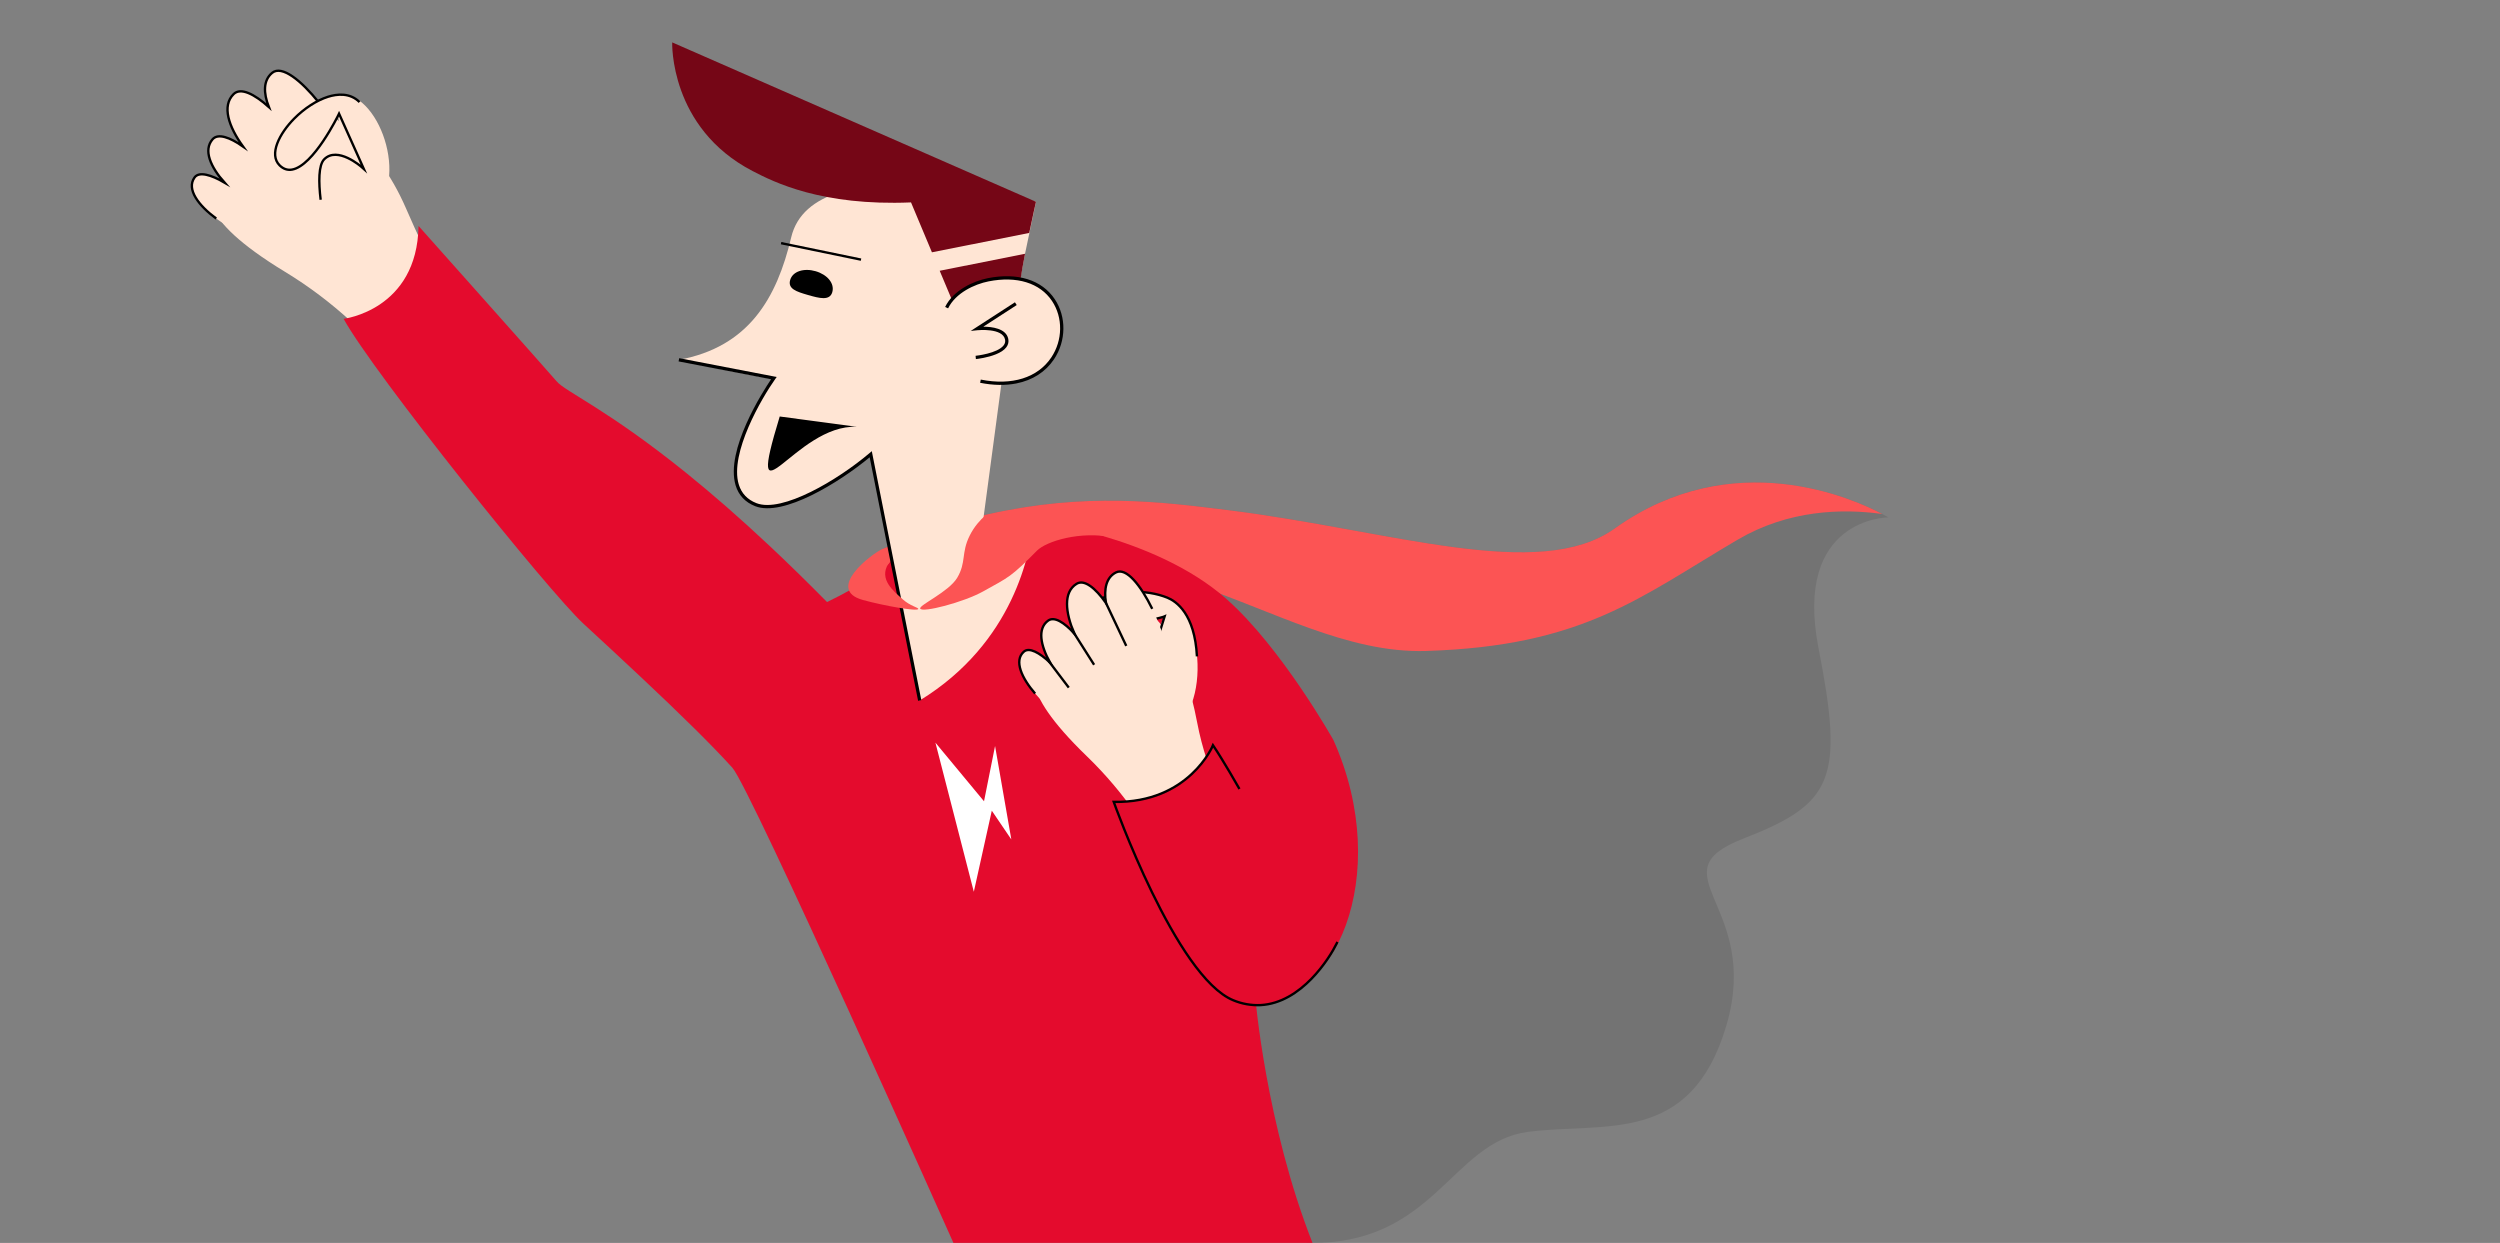 <svg width="708" height="352" viewBox="0 0 708 352" fill="none" xmlns="http://www.w3.org/2000/svg">
<rect x="0" y="0" width="708" height="352" fill="#808080" stroke="none"/>
<g clip-path="url(#clip0_918_134210)">
<path opacity="0.1" d="M249.663 155.593C256.471 152.581 266.723 148.587 279.599 145.673C307.497 139.356 328.871 142.095 347.954 144.482C393.925 150.229 435.87 164.966 457.308 149.651C495.572 122.316 534.774 146.524 534.774 146.524C534.774 146.524 507.755 146.56 515.019 183.625C522.282 220.69 519.155 227.617 493.743 237.481C468.331 247.344 498.988 256.274 488.914 290.414C478.837 324.554 454.454 317.69 432.656 320.556C410.862 323.426 406.187 352.95 369.898 351.976L261.779 209.852C257.742 191.767 253.7 173.678 249.663 155.593Z" fill="black"/>
<path d="M492.097 152.842C464.322 169.177 448.39 182.968 403.876 184.353C359.365 185.739 318.081 135.271 266.205 176.045L253.364 172.178C252.129 166.652 250.894 161.122 249.659 155.597C256.467 152.585 266.719 148.591 279.595 145.677C307.493 139.36 328.867 142.099 347.95 144.486C393.921 150.233 435.866 164.97 457.304 149.655C490.858 125.684 525.128 141.347 533.057 145.567C521.728 143.983 506.501 144.375 492.089 152.85L492.097 152.842Z" fill="#FC5454"/>
<path d="M73.197 41.98L68.97 52.354L61.516 53.308C59.957 54.096 54.17 60.857 80.749 76.998C109.094 94.209 121.519 118.457 121.879 118.587C121.879 118.587 121.381 117.59 128.652 110.837C137.332 102.774 136.719 98.013 136.719 98.013C127.302 85.275 121.329 73.634 114.976 58.996C106.395 39.229 93.337 32.603 93.337 32.603C90.423 30.125 82.705 33.244 79.435 31.324L71.574 37.645C72.54 41.263 76.039 50.633 86.663 52.651" fill="#FFE5D4"/>
<path d="M60.206 39.447C53.232 47.446 78.656 66.644 83.39 61.858C87.684 57.516 65.031 33.913 60.206 39.447Z" fill="#FFE5D4"/>
<path d="M66.167 26.642C57.42 35.263 84.351 60.489 90.218 55.394C95.545 50.767 72.216 20.681 66.167 26.642Z" fill="#FFE5D4"/>
<path d="M77.069 20.637C67.775 28.367 93.214 55.529 99.409 51.016C105.029 46.924 83.497 15.289 77.069 20.637Z" fill="#FFE5D4"/>
<path d="M55.1 50.257C49.876 57.516 72.984 70.99 76.582 66.592C79.847 62.606 58.714 45.233 55.1 50.257Z" fill="#FFE5D4"/>
<path d="M90.261 28.977C85.301 22.806 79.807 18.357 77.064 20.637C74.523 22.751 74.583 26.321 76.13 30.295C72.025 26.63 68.154 24.678 66.163 26.645C62.759 29.998 64.758 35.868 68.815 41.485C65.099 38.888 61.742 37.681 60.202 39.446C57.507 42.538 59.652 47.3 63.567 51.705C59.795 49.496 56.363 48.495 55.096 50.26C52.69 53.605 56.3 58.272 61.243 61.898" fill="#FFE5D4"/>
<path d="M90.261 28.977C85.301 22.806 79.807 18.357 77.064 20.637C74.523 22.751 74.583 26.321 76.13 30.295C72.025 26.63 68.154 24.678 66.163 26.645C62.759 29.998 64.758 35.868 68.815 41.485C65.099 38.888 61.742 37.681 60.202 39.446C57.507 42.538 59.652 47.3 63.567 51.705C59.795 49.496 56.363 48.495 55.096 50.26C52.69 53.605 56.3 58.272 61.243 61.898" stroke="black" stroke-width="0.673" stroke-miterlimit="10"/>
<path d="M109.787 52.584C113.052 38.053 99.313 15.903 87.601 32.599C76.542 48.364 84.589 44.189 95.818 32.654C95.395 35.69 101.475 47.573 107.246 53.89" fill="#FFE5D4"/>
<path d="M355.474 282.177C355.474 282.177 358.467 318.407 371.699 351.98H270.004C270.004 351.98 212.527 223.112 207.417 217.436C204.495 214.194 200.775 210.375 196.575 206.219C187.325 197.071 175.743 186.321 165.206 176.607C155.536 167.693 106.031 106.075 97.307 90.294C97.307 90.294 118.143 87.828 118.531 63.992C118.531 63.992 156.367 106.447 157.638 107.991C160.056 110.912 172.006 115.876 194.624 134.167C201.471 139.708 209.297 146.465 218.128 154.766C223.159 159.488 228.526 164.732 234.218 170.499C238.667 168.35 242.985 165.936 247.153 163.28C249.991 161.38 252.299 159.46 252.734 158.019C252.734 158.019 282.508 164.012 292.479 147.53C292.479 147.53 326.722 151.425 347.308 169.609C362.951 183.427 377.621 209.571 377.621 209.571C394.95 248.306 377.138 286.254 355.474 282.185V282.177Z" fill="#E40B2D"/>
<path d="M264.91 210.323L278.673 226.924L281.8 211.261L286.407 237.73L280.878 229.584L275.787 252.55L264.91 210.323Z" fill="white"/>
<path d="M219.157 107.081C218.717 107.702 196.741 103.019 192.252 101.899C212.036 98.274 219.984 84.471 224.073 67.201C230.307 40.863 293.389 57.14 293.389 57.14L290.286 71.872L284.186 104.294L278.257 148.61C281.748 147.882 286.755 147.332 292.677 147.518C291.869 156.218 287.218 181.99 260.465 198.377L246.591 128.629C238.073 135.877 220.407 146.2 214.039 142.911C200.858 136.102 214.419 113.738 219.157 107.073V107.081Z" fill="#FFE5D4"/>
<path d="M260.009 198.472L260.92 198.29L246.892 127.766L246.29 128.281C237.341 135.897 221.468 145.341 214.209 142.487C211.64 141.478 209.962 139.693 209.21 137.175C206.577 128.332 215.772 112.65 219.537 107.354L219.956 106.764L192.351 101.436L192.177 102.351L218.377 107.405C216.121 110.75 205.35 127.45 208.323 137.44C209.158 140.243 211.026 142.234 213.872 143.354C221.729 146.437 237.638 136.692 246.29 129.5L260.009 198.476V198.472Z" fill="black"/>
<path d="M273.942 67.621L274.726 67.118L266.43 54.155L266.184 54.147L242.597 53.332L242.565 54.262L265.907 55.07L273.942 67.621Z" fill="black"/>
<path d="M256.609 159.523L256.269 156.088C256.724 157.172 256.867 158.387 256.609 159.523Z" fill="#FFE5D4"/>
<path d="M288.382 84.84C279.179 86.759 269.387 84.467 269.387 84.467L266.121 76.682L290.29 71.872C289.277 77.125 288.402 82.358 288.382 84.835V84.84Z" fill="#750616"/>
<path d="M190.365 12L293.389 57.144C293.389 57.144 292.503 61.035 291.474 65.971L263.924 71.453L257.999 57.322C232.615 58.386 219.109 51.539 213.14 48.443C189.521 36.189 190.365 12 190.365 12Z" fill="#750616"/>
<path d="M277.663 107.943C307.464 113.897 308.47 73.535 279.86 79.227C275.862 80.022 271.583 82.144 269.454 85.124" fill="#FFE5D4"/>
<path d="M287.871 108.581C292.4 107.679 296.081 105.355 298.499 101.737C301.963 96.56 302.046 89.72 298.705 84.721C295.067 79.27 288.164 77.105 279.769 78.775C275.617 79.603 269.952 82.231 267.665 86.922L268.5 87.329C270.637 82.944 276.005 80.474 279.951 79.69C287.958 78.099 294.513 80.121 297.933 85.243C301.068 89.934 300.985 96.358 297.727 101.227C293.88 106.974 286.601 109.262 277.754 107.496L277.572 108.407C281.313 109.155 284.788 109.198 287.871 108.585V108.581Z" fill="black"/>
<path d="M278.502 101.357C280.62 100.934 283.731 100.047 285.006 98.325C285.532 97.617 285.714 96.825 285.544 95.978C284.95 92.99 280.869 92.526 278.475 92.518L287.935 86.391L287.428 85.611L274.908 93.722L276.84 93.52C276.911 93.512 283.965 92.807 284.634 96.16C284.748 96.746 284.63 97.272 284.258 97.771C282.528 100.11 276.341 100.759 276.282 100.763L276.373 101.69C276.468 101.682 277.335 101.591 278.502 101.357Z" fill="black"/>
<path d="M220.819 117.95C210.726 151.076 225.169 120 242.677 120.875L220.819 117.95Z" fill="black"/>
<path d="M101.819 28.906C99.092 26.206 95.458 26.602 92.889 27.409C89.695 28.415 86.204 30.667 83.307 33.596C79.139 37.804 76.071 43.737 79.182 46.821C80.219 47.846 81.399 48.253 82.697 48.032C88.793 46.987 95.759 32.717 95.831 32.571L96.016 32.187L103.046 47.87L102.358 47.256C102.29 47.197 95.573 41.315 91.821 45.103C90.17 46.769 90.218 51.602 90.808 56.57" fill="#FFE5D4"/>
<path d="M101.819 28.906C99.092 26.206 95.458 26.602 92.889 27.409C89.695 28.415 86.204 30.667 83.307 33.596C79.139 37.804 76.071 43.737 79.182 46.821C80.219 47.846 81.399 48.253 82.697 48.032C88.793 46.987 95.759 32.717 95.831 32.571L96.016 32.187L103.046 47.87L102.358 47.256C102.29 47.197 95.573 41.315 91.821 45.103C90.17 46.769 90.218 51.602 90.808 56.57" stroke="black" stroke-width="0.673" stroke-miterlimit="10"/>
<path d="M308.114 180.747L302.137 189.317L295.159 188.652C293.576 189.048 286.922 194.011 307.794 214.167C330.051 235.66 336.372 260.28 336.673 260.474C336.673 260.474 336.424 259.465 344.431 254.814C353.986 249.26 354.41 244.8 354.41 244.8C348.461 231.27 341.827 219.32 339.052 204.691C335.307 184.935 328.376 176.354 328.376 176.354C326.235 173.5 318.572 174.751 315.991 172.332L307.536 176.469C307.671 179.96 308.93 189.206 318.184 193.228" fill="#FFE5D4"/>
<path d="M332.735 206.04C343.992 197.898 339.966 165.168 324.517 169.146C307.117 173.627 315.255 175.388 330.229 174.26C328.056 176.12 324.972 188.189 325.107 196.169" fill="#FFE5D4"/>
<path d="M338.973 185.889C338.363 173.86 333.134 170.294 330.597 169.264C327.704 168.089 323.908 167.416 320.072 167.673C314.558 168.041 306.207 170.634 306.298 174.723C306.444 181.167 329.327 174.747 329.465 174.691L329.829 174.537L325.06 189.847L324.957 188.992C324.945 188.909 323.884 180.648 318.916 180.981C316.735 181.127 313.783 184.539 311.127 188.375" fill="#FFE5D4"/>
<path d="M338.973 185.889C338.363 173.86 333.134 170.294 330.597 169.264C327.704 168.089 323.908 167.416 320.072 167.673C314.558 168.041 306.207 170.634 306.298 174.723C306.444 181.167 329.327 174.747 329.465 174.691L329.829 174.537L325.06 189.847L324.957 188.992C324.945 188.909 323.884 180.648 318.916 180.981C316.735 181.127 313.783 184.539 311.127 188.375" stroke="black" stroke-width="0.673" stroke-miterlimit="10"/>
<path d="M296.81 175.772C288.818 181.618 308.008 204.319 313.3 200.934C318.101 197.867 302.339 171.727 296.81 175.772Z" fill="#FFE5D4"/>
<path d="M304.869 165.346C295.135 171.39 314.456 199.889 320.844 196.458C326.643 193.342 311.598 161.166 304.869 165.346Z" fill="#FFE5D4"/>
<path d="M316.023 162.12C305.977 167.246 323.544 197.19 330.106 194.36C336.064 191.791 322.974 158.577 316.023 162.12Z" fill="#FFE5D4"/>
<path d="M289.942 184.563C283.696 190.093 301.951 207.109 306.131 203.847C309.923 200.891 294.261 180.739 289.942 184.563Z" fill="#FFE5D4"/>
<path d="M326.314 172.423C323.069 165.789 318.988 160.608 316.023 162.12C313.276 163.521 312.595 166.783 313.189 170.717C310.208 166.537 307.085 163.968 304.869 165.346C301.081 167.697 301.694 173.448 304.232 179.398C301.382 176.271 298.575 174.482 296.81 175.772C293.722 178.032 294.696 182.806 297.352 187.619C294.372 184.832 291.458 183.217 289.942 184.563C287.065 187.112 289.388 192.1 293.145 196.418" stroke="black" stroke-width="0.673" stroke-miterlimit="10"/>
<path d="M318.956 182.921L313.189 170.717" stroke="black" stroke-width="0.673" stroke-miterlimit="10"/>
<path d="M309.852 188.264L303.907 178.891" stroke="black" stroke-width="0.673" stroke-miterlimit="10"/>
<path d="M302.676 194.728L296.933 187.148" stroke="black" stroke-width="0.673" stroke-miterlimit="10"/>
<path d="M351.013 223.437C351.013 223.437 346.509 215.477 343.521 211.052C343.521 211.052 336.788 227.478 315.409 227.094C315.409 227.094 333.067 276.711 349.28 283.281C351.71 284.299 354.338 284.762 356.971 284.647C368.568 284.037 376.489 271.395 378.559 267.167L378.749 266.748" fill="#E40B2D"/>
<path d="M351.013 223.437C351.013 223.437 346.509 215.477 343.521 211.052C343.521 211.052 336.788 227.478 315.409 227.094C315.409 227.094 333.067 276.711 349.28 283.281C351.71 284.299 354.338 284.762 356.971 284.647C368.568 284.037 376.489 271.395 378.559 267.167L378.749 266.748" stroke="black" stroke-width="0.673" stroke-miterlimit="10"/>
<path d="M260.604 172.348C260.18 171.398 268.682 167.626 271.069 163.644C273.674 159.298 272.174 156.626 274.588 151.738C275.95 148.983 277.77 147.106 279.017 146.002C307.243 140.872 313.137 148.923 315.267 152.209C305.989 150.277 296.315 153.262 293.647 155.969C286.273 163.458 285.766 163.406 278.376 167.515C272.906 170.555 261.17 173.623 260.604 172.348Z" fill="#FC5454"/>
<path d="M260.046 172.471C260.156 172.031 257.829 171.687 255.66 169.732C253.107 167.432 248.773 164.119 251.607 159.579C252.288 158.486 250.027 156.202 250.019 155.415C246.576 156.962 233.7 166.981 244.399 169.922C250.455 171.588 259.852 173.219 260.046 172.467V172.471Z" fill="#FC5454"/>
<path d="M230.988 76.808C234.281 77.762 236.419 80.26 235.702 82.746C234.982 85.231 232.096 84.487 228.803 83.537C225.51 82.587 223.06 81.78 223.776 79.294C224.496 76.808 227.699 75.854 230.992 76.808H230.988Z" fill="black"/>
<path d="M221.203 68.86L243.844 73.531" stroke="black" stroke-width="0.673" stroke-miterlimit="10"/>
</g>
<defs>
<clipPath id="clip0_918_134210">
<rect width="480.77" height="340" fill="white" transform="translate(54 12)"/>
</clipPath>
</defs>
</svg>
